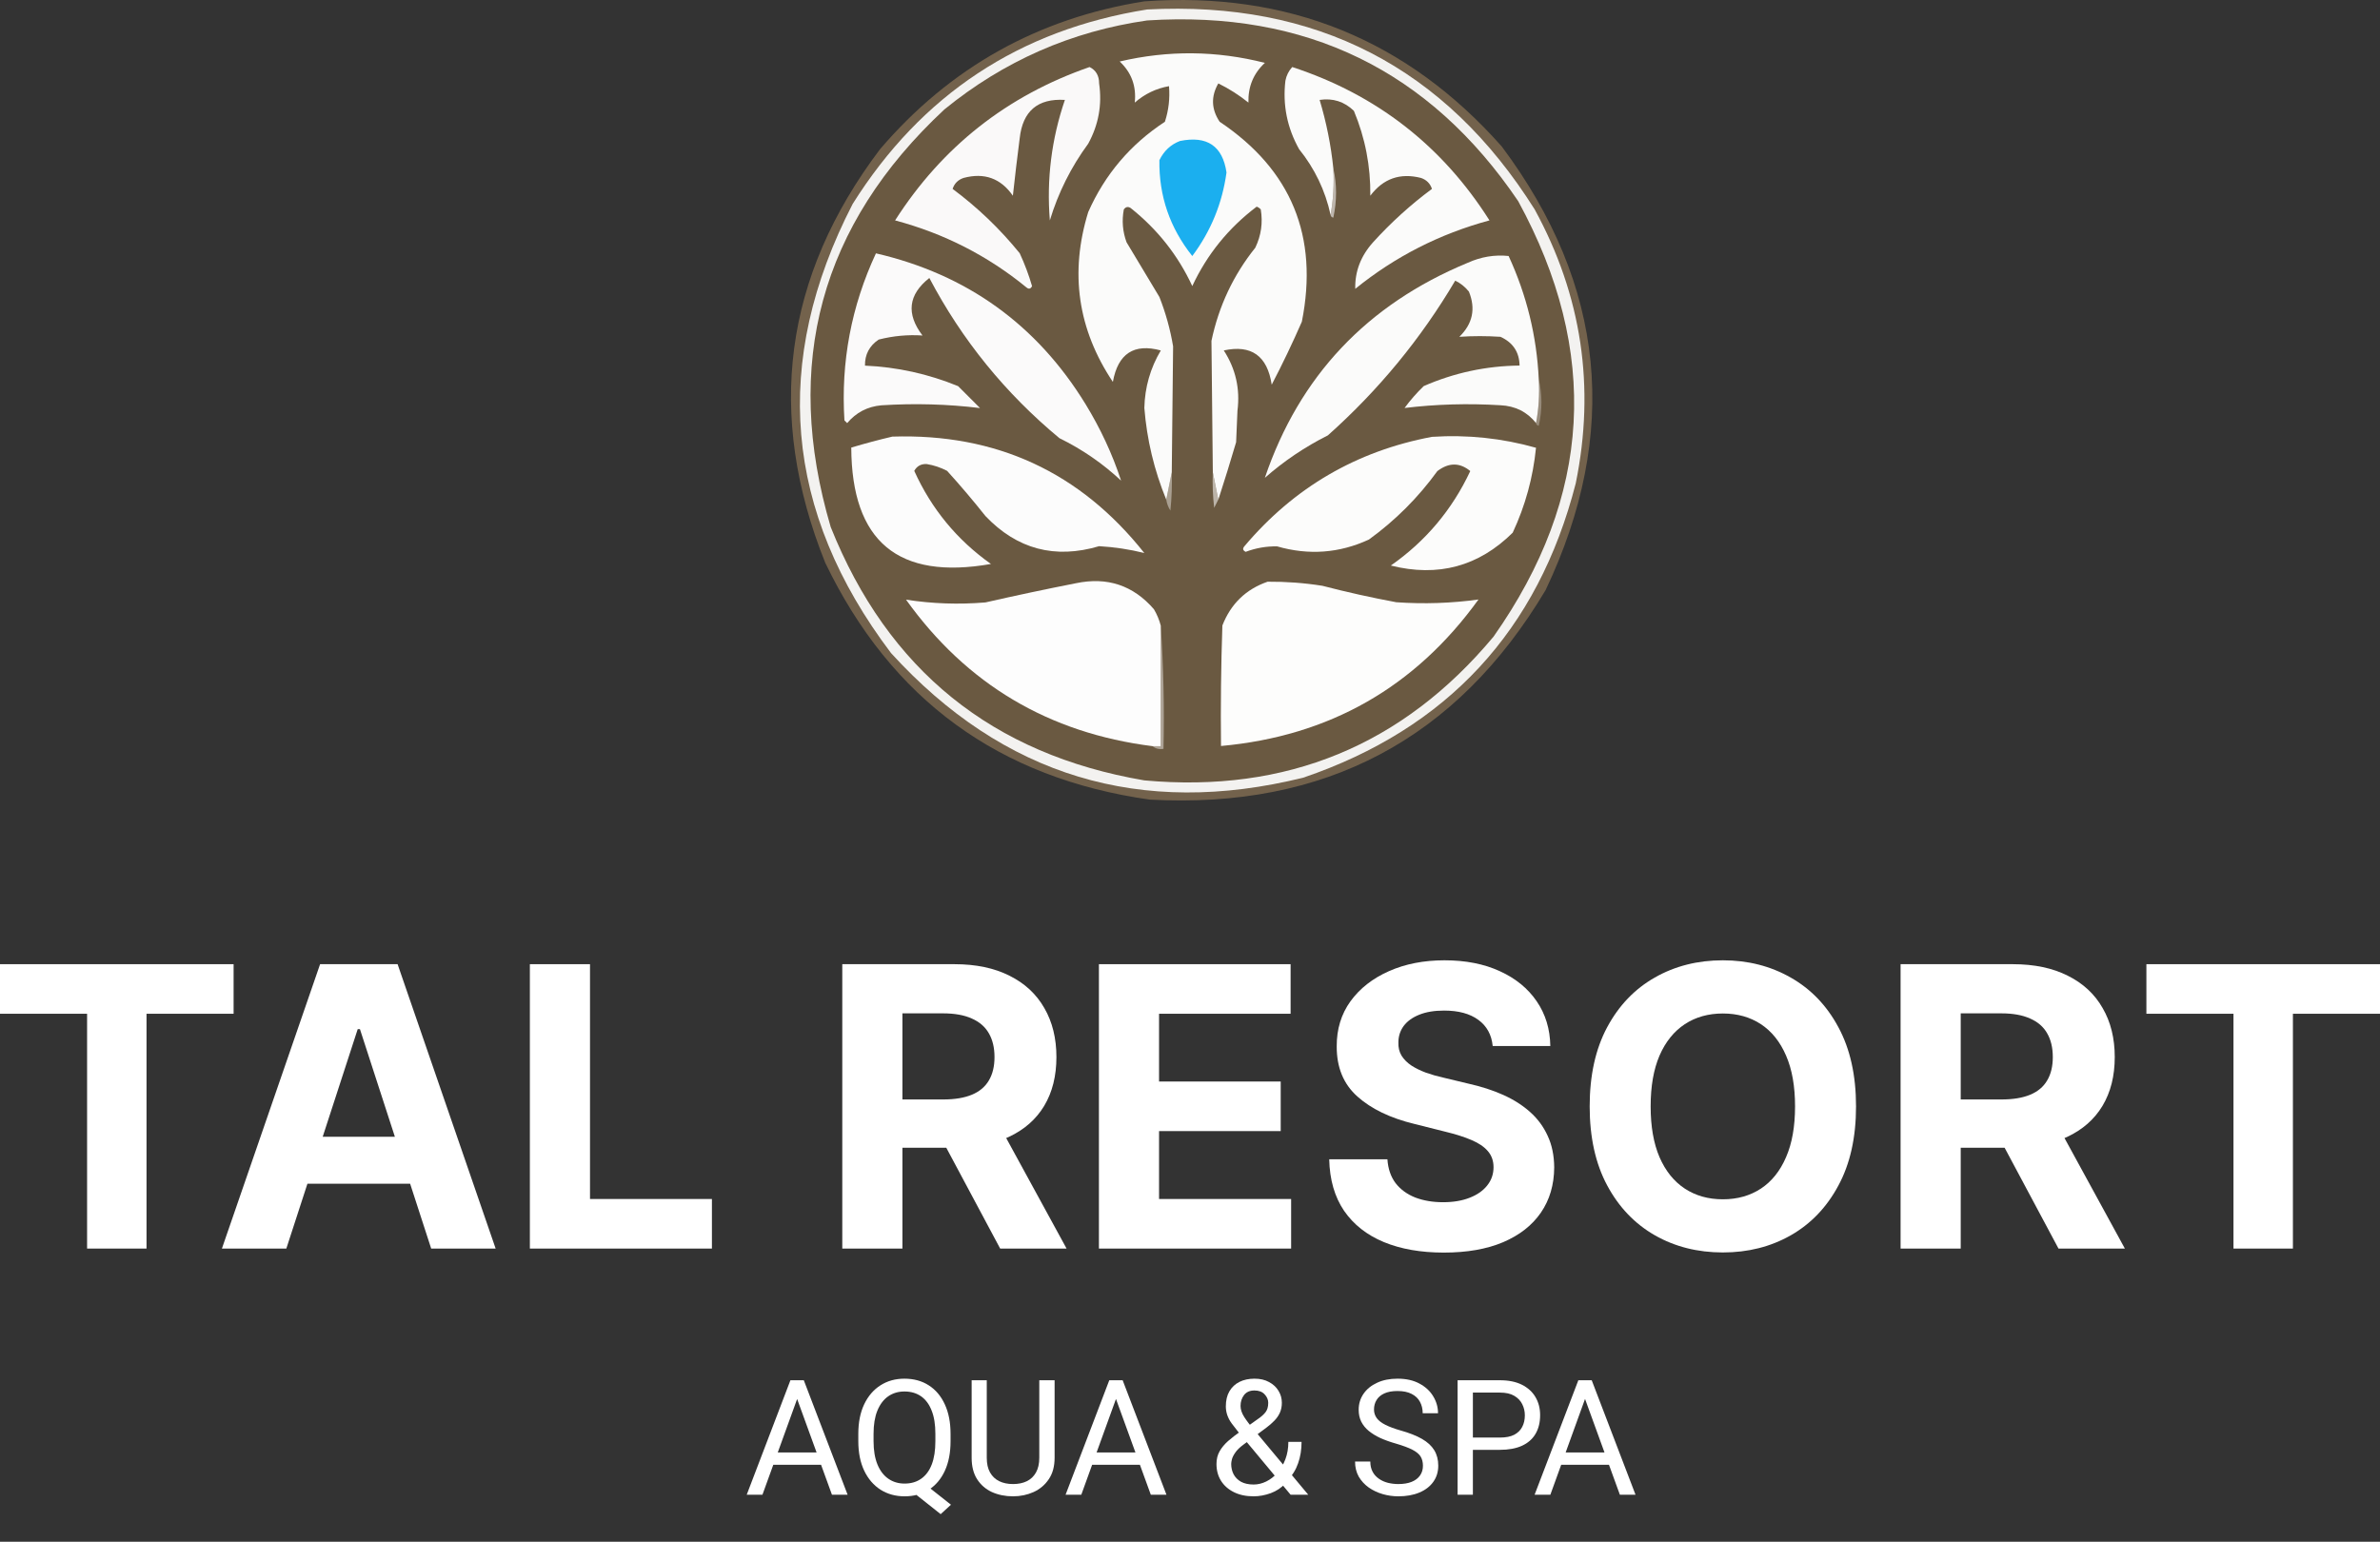 <?xml version="1.0" encoding="UTF-8"?> <svg xmlns="http://www.w3.org/2000/svg" width="71" height="46" viewBox="0 0 71 46" fill="none"><rect x="0" y="0" width="71" height="46" fill="#333333" stroke="none"/><path d="M22.745 44.598H22.276L23.58 41.182H23.881L23.874 41.482L22.745 44.598ZM23.686 41.482L23.681 41.182H23.979L25.286 44.598H24.819L23.686 41.482ZM24.763 43.704H22.841V43.336H24.763V43.704Z" fill="white"></path><path d="M28.369 44.896L28.062 45.177L27.205 44.497L27.499 44.208L28.369 44.896ZM28.357 43C28.357 43.341 28.301 43.634 28.188 43.88C28.076 44.125 27.916 44.315 27.71 44.448C27.505 44.579 27.263 44.645 26.985 44.645C26.716 44.645 26.477 44.579 26.269 44.448C26.061 44.315 25.898 44.125 25.781 43.88C25.664 43.634 25.605 43.341 25.605 43V42.782C25.605 42.441 25.663 42.148 25.779 41.902C25.896 41.655 26.058 41.466 26.265 41.334C26.473 41.201 26.711 41.135 26.98 41.135C27.259 41.135 27.501 41.201 27.707 41.334C27.914 41.466 28.073 41.655 28.186 41.902C28.3 42.148 28.357 42.441 28.357 42.782V43ZM27.904 42.777C27.904 42.505 27.868 42.276 27.794 42.09C27.722 41.902 27.617 41.76 27.48 41.663C27.342 41.566 27.176 41.517 26.98 41.517C26.796 41.517 26.634 41.566 26.494 41.663C26.357 41.76 26.25 41.902 26.173 42.09C26.098 42.276 26.06 42.505 26.06 42.777V43C26.06 43.274 26.099 43.505 26.175 43.692C26.252 43.88 26.36 44.022 26.499 44.119C26.638 44.216 26.8 44.265 26.985 44.265C27.18 44.265 27.346 44.216 27.482 44.119C27.62 44.022 27.725 43.88 27.797 43.692C27.869 43.505 27.904 43.274 27.904 43V42.777Z" fill="white"></path><path d="M31.461 41.182V43.493C31.461 43.749 31.404 43.963 31.288 44.133C31.174 44.304 31.022 44.432 30.833 44.518C30.645 44.602 30.441 44.645 30.22 44.645C29.989 44.645 29.779 44.602 29.591 44.518C29.405 44.432 29.258 44.304 29.148 44.133C29.04 43.963 28.986 43.749 28.986 43.493V41.182H29.437V43.493C29.437 43.671 29.469 43.818 29.535 43.934C29.601 44.05 29.692 44.136 29.81 44.194C29.927 44.251 30.064 44.279 30.22 44.279C30.378 44.279 30.516 44.251 30.633 44.194C30.75 44.136 30.841 44.05 30.905 43.934C30.971 43.818 31.004 43.671 31.004 43.493V41.182H31.461Z" fill="white"></path><path d="M32.257 44.598H31.788L33.092 41.182H33.392L33.385 41.482L32.257 44.598ZM33.198 41.482L33.193 41.182H33.491L34.798 44.598H34.331L33.198 41.482ZM34.275 43.704H32.353V43.336H34.275V43.704Z" fill="white"></path><path d="M37.526 42.338C37.625 42.271 37.701 42.203 37.754 42.134C37.807 42.065 37.834 41.972 37.834 41.855C37.834 41.763 37.798 41.678 37.726 41.602C37.655 41.525 37.554 41.487 37.423 41.487C37.285 41.487 37.181 41.533 37.111 41.625C37.042 41.716 37.008 41.824 37.008 41.949C37.008 42.054 37.045 42.165 37.12 42.282C37.196 42.399 37.292 42.525 37.411 42.66L39.028 44.598H38.502L37.179 43.009C37.002 42.804 36.856 42.623 36.74 42.465C36.626 42.306 36.569 42.138 36.569 41.963C36.569 41.785 36.604 41.635 36.675 41.513C36.747 41.389 36.847 41.295 36.975 41.231C37.103 41.167 37.253 41.135 37.425 41.135C37.593 41.135 37.737 41.168 37.859 41.236C37.981 41.301 38.075 41.389 38.141 41.498C38.207 41.606 38.24 41.725 38.24 41.855C38.24 41.965 38.22 42.063 38.181 42.151C38.142 42.237 38.087 42.316 38.017 42.388C37.948 42.46 37.867 42.53 37.775 42.599L37.097 43.101C36.984 43.184 36.902 43.264 36.851 43.34C36.799 43.415 36.765 43.483 36.75 43.542C36.736 43.6 36.729 43.646 36.729 43.68C36.729 43.791 36.753 43.894 36.801 43.988C36.85 44.08 36.923 44.154 37.022 44.211C37.122 44.265 37.247 44.293 37.397 44.293C37.527 44.293 37.654 44.262 37.777 44.201C37.901 44.14 38.012 44.053 38.111 43.941C38.209 43.828 38.287 43.694 38.345 43.54C38.405 43.383 38.434 43.21 38.434 43.021H38.828C38.828 43.253 38.794 43.465 38.725 43.659C38.658 43.853 38.553 44.022 38.409 44.166C38.395 44.18 38.383 44.197 38.376 44.215C38.368 44.233 38.357 44.248 38.343 44.262C38.225 44.391 38.081 44.487 37.909 44.551C37.738 44.613 37.568 44.645 37.397 44.645C37.17 44.645 36.974 44.603 36.808 44.52C36.643 44.438 36.514 44.324 36.424 44.18C36.334 44.035 36.29 43.868 36.29 43.68C36.29 43.536 36.321 43.41 36.384 43.3C36.446 43.191 36.532 43.088 36.639 42.993C36.749 42.898 36.874 42.801 37.015 42.702L37.526 42.338Z" fill="white"></path><path d="M42.449 43.734C42.449 43.627 42.426 43.535 42.381 43.46C42.335 43.385 42.254 43.317 42.137 43.256C42.019 43.195 41.853 43.133 41.637 43.07C41.468 43.022 41.316 42.967 41.179 42.906C41.045 42.844 40.929 42.772 40.832 42.693C40.735 42.613 40.661 42.521 40.609 42.418C40.558 42.315 40.532 42.197 40.532 42.064C40.532 41.886 40.58 41.727 40.675 41.588C40.772 41.447 40.907 41.337 41.081 41.257C41.255 41.175 41.458 41.135 41.691 41.135C41.949 41.135 42.168 41.184 42.348 41.283C42.528 41.38 42.665 41.507 42.758 41.665C42.852 41.821 42.899 41.989 42.899 42.167H42.442C42.442 42.039 42.414 41.925 42.36 41.825C42.306 41.724 42.224 41.646 42.113 41.59C42.002 41.532 41.861 41.503 41.691 41.503C41.531 41.503 41.399 41.527 41.294 41.576C41.191 41.624 41.114 41.69 41.065 41.773C41.014 41.856 40.989 41.95 40.989 42.057C40.989 42.152 41.017 42.237 41.072 42.313C41.126 42.386 41.212 42.453 41.33 42.512C41.447 42.571 41.599 42.628 41.785 42.681C42.043 42.753 42.255 42.837 42.421 42.932C42.586 43.027 42.708 43.14 42.787 43.27C42.866 43.4 42.906 43.553 42.906 43.73C42.906 43.914 42.857 44.075 42.758 44.213C42.66 44.351 42.522 44.457 42.343 44.532C42.165 44.607 41.955 44.645 41.714 44.645C41.556 44.645 41.401 44.623 41.248 44.579C41.096 44.535 40.957 44.469 40.832 44.382C40.709 44.294 40.609 44.186 40.534 44.058C40.461 43.928 40.424 43.778 40.424 43.608H40.879C40.879 43.725 40.902 43.826 40.947 43.91C40.992 43.995 41.054 44.064 41.133 44.119C41.211 44.174 41.3 44.215 41.4 44.241C41.5 44.266 41.605 44.279 41.714 44.279C41.872 44.279 42.005 44.257 42.113 44.213C42.223 44.168 42.306 44.104 42.362 44.023C42.42 43.942 42.449 43.845 42.449 43.734Z" fill="white"></path><path d="M43.835 43.258V42.892H44.746C44.922 42.892 45.065 42.864 45.173 42.808C45.282 42.75 45.362 42.671 45.412 42.571C45.464 42.471 45.489 42.356 45.489 42.228C45.489 42.111 45.464 42.001 45.412 41.897C45.362 41.794 45.282 41.71 45.173 41.646C45.065 41.582 44.922 41.55 44.746 41.55H43.939V44.598H43.483V41.182H44.746C45.004 41.182 45.222 41.226 45.4 41.315C45.579 41.405 45.714 41.527 45.806 41.684C45.898 41.84 45.945 42.02 45.945 42.223C45.945 42.442 45.898 42.629 45.806 42.784C45.714 42.939 45.579 43.057 45.4 43.138C45.222 43.218 45.004 43.258 44.746 43.258H43.835Z" fill="white"></path><path d="M46.25 44.598H45.78L47.085 41.182H47.385L47.378 41.482L46.25 44.598ZM47.191 41.482L47.186 41.182H47.484L48.791 44.598H48.324L47.191 41.482ZM48.267 43.704H46.346V43.336H48.267V43.704Z" fill="white"></path><path fill-rule="evenodd" clip-rule="evenodd" d="M34.137 0.04C38.418 -0.264 41.972 1.179 44.8 4.37C47.896 8.511 48.332 12.923 46.108 17.607C43.455 22.059 39.519 24.143 34.301 23.858C29.809 23.226 26.582 20.87 24.618 16.79C22.84 12.361 23.384 8.249 26.253 4.452C28.339 2.013 30.968 0.542 34.137 0.04Z" fill="#73624C"></path><path fill-rule="evenodd" clip-rule="evenodd" d="M34.22 0.283C39.261 0.018 43.115 2.007 45.782 6.248C47.187 8.818 47.595 11.542 47.008 14.419C45.882 18.813 43.172 21.741 38.878 23.203C34.031 24.401 29.932 23.162 26.581 19.485C23.39 15.264 23.009 10.797 25.437 6.084C27.488 2.821 30.416 0.888 34.22 0.283Z" fill="#F3F2F0"></path><path fill-rule="evenodd" clip-rule="evenodd" d="M34.22 0.61C38.959 0.304 42.65 2.101 45.291 6.002C47.739 10.492 47.494 14.822 44.556 18.994C41.847 22.24 38.374 23.67 34.138 23.284C29.606 22.51 26.487 19.99 24.782 15.726C23.346 10.86 24.477 6.707 28.173 3.265C29.947 1.819 31.963 0.934 34.22 0.61Z" fill="#6A5941"></path><path fill-rule="evenodd" clip-rule="evenodd" d="M34.627 18.666C34.709 19.877 34.736 21.103 34.709 22.343C34.578 22.365 34.47 22.337 34.382 22.261C34.464 22.261 34.546 22.261 34.627 22.261C34.627 21.063 34.627 19.864 34.627 18.666Z" fill="#ACA295"></path><path fill-rule="evenodd" clip-rule="evenodd" d="M37.815 17.356C38.362 17.352 38.907 17.392 39.449 17.478C40.178 17.668 40.913 17.831 41.655 17.969C42.479 18.026 43.296 17.999 44.106 17.887C42.215 20.508 39.655 21.965 36.425 22.258C36.412 21.06 36.425 19.861 36.466 18.663C36.718 18.016 37.168 17.581 37.815 17.356Z" fill="#FDFDFC"></path><path fill-rule="evenodd" clip-rule="evenodd" d="M34.628 18.668C34.628 19.866 34.628 21.065 34.628 22.263C34.547 22.263 34.465 22.263 34.383 22.263C31.287 21.873 28.836 20.416 27.029 17.892C27.809 18.013 28.599 18.041 29.399 17.974C30.295 17.77 31.194 17.579 32.095 17.402C33.031 17.205 33.807 17.464 34.424 18.178C34.516 18.334 34.584 18.497 34.628 18.668Z" fill="#FDFDFD"></path><path fill-rule="evenodd" clip-rule="evenodd" d="M36.18 14.09C36.235 14.362 36.289 14.635 36.344 14.907C36.304 14.986 36.263 15.068 36.221 15.152C36.18 14.799 36.167 14.445 36.18 14.09Z" fill="#BCB4A9"></path><path fill-rule="evenodd" clip-rule="evenodd" d="M34.955 14.09C34.969 14.472 34.955 14.853 34.915 15.234C34.85 15.132 34.809 15.023 34.792 14.907C34.846 14.635 34.901 14.362 34.955 14.09Z" fill="#A99F91"></path><path fill-rule="evenodd" clip-rule="evenodd" d="M42.717 13.034C43.775 12.965 44.81 13.074 45.822 13.36C45.734 14.244 45.503 15.088 45.127 15.893C44.112 16.9 42.9 17.227 41.491 16.874C42.531 16.147 43.321 15.207 43.861 14.055C43.549 13.796 43.222 13.796 42.88 14.055C42.308 14.845 41.627 15.526 40.838 16.098C39.955 16.506 39.043 16.574 38.1 16.302C37.776 16.296 37.463 16.351 37.161 16.465C37.077 16.424 37.064 16.37 37.12 16.302C38.599 14.548 40.465 13.458 42.717 13.034Z" fill="#FCFCFB"></path><path fill-rule="evenodd" clip-rule="evenodd" d="M26.62 13.027C29.716 12.928 32.222 14.085 34.137 16.5C33.702 16.392 33.253 16.323 32.789 16.296C31.472 16.687 30.341 16.387 29.398 15.397C29.032 14.936 28.651 14.486 28.254 14.049C28.061 13.948 27.857 13.88 27.642 13.845C27.475 13.839 27.353 13.907 27.274 14.049C27.786 15.182 28.548 16.108 29.562 16.827C26.795 17.314 25.406 16.157 25.395 13.354C25.81 13.23 26.218 13.121 26.62 13.027Z" fill="#FCFCFC"></path><path fill-rule="evenodd" clip-rule="evenodd" d="M45.904 11.315C46.011 11.765 46.011 12.228 45.904 12.704C45.854 12.693 45.827 12.666 45.822 12.622C45.903 12.202 45.93 11.766 45.904 11.315Z" fill="#978B7B"></path><path fill-rule="evenodd" clip-rule="evenodd" d="M45.904 11.315C45.931 11.767 45.903 12.203 45.823 12.623C45.557 12.289 45.203 12.112 44.76 12.091C43.798 12.032 42.845 12.059 41.901 12.173C42.072 11.94 42.263 11.722 42.472 11.52C43.383 11.122 44.337 10.917 45.332 10.907C45.324 10.503 45.133 10.217 44.76 10.049C44.35 10.022 43.941 10.022 43.535 10.049C43.933 9.661 44.028 9.212 43.821 8.701C43.707 8.559 43.571 8.45 43.412 8.374C42.39 10.105 41.123 11.644 39.613 12.99C38.931 13.332 38.304 13.755 37.733 14.257C38.761 11.226 40.777 9.088 43.78 7.843C44.18 7.662 44.588 7.594 45.005 7.638C45.544 8.805 45.844 10.031 45.904 11.315Z" fill="#FBFBFA"></path><path fill-rule="evenodd" clip-rule="evenodd" d="M26.131 7.559C28.841 8.186 30.925 9.684 32.381 12.053C32.828 12.783 33.183 13.545 33.444 14.34C32.895 13.828 32.282 13.405 31.605 13.074C29.99 11.734 28.696 10.141 27.724 8.294C27.095 8.791 27.027 9.363 27.52 10.01C27.082 9.981 26.646 10.021 26.212 10.132C25.935 10.319 25.799 10.578 25.804 10.909C26.764 10.951 27.69 11.156 28.582 11.521C28.796 11.735 29.013 11.953 29.236 12.175C28.262 12.057 27.282 12.03 26.294 12.093C25.88 12.13 25.539 12.307 25.273 12.624C25.245 12.597 25.218 12.57 25.191 12.543C25.082 10.8 25.395 9.138 26.131 7.559Z" fill="#FBFAFA"></path><path fill-rule="evenodd" clip-rule="evenodd" d="M39.776 5.023C39.884 5.501 39.884 5.991 39.776 6.494C39.726 6.484 39.699 6.457 39.694 6.412C39.775 5.965 39.802 5.502 39.776 5.023Z" fill="#BEB6AD"></path><path fill-rule="evenodd" clip-rule="evenodd" d="M39.776 5.023C39.802 5.502 39.775 5.965 39.694 6.412C39.535 5.684 39.221 5.03 38.755 4.451C38.398 3.813 38.261 3.132 38.346 2.409C38.376 2.252 38.444 2.115 38.55 2C41.062 2.823 43.023 4.348 44.434 6.576C42.949 6.977 41.615 7.658 40.43 8.618C40.417 8.101 40.594 7.638 40.961 7.229C41.499 6.636 42.085 6.105 42.718 5.636C42.664 5.474 42.555 5.365 42.391 5.309C41.768 5.151 41.264 5.328 40.879 5.84C40.89 4.959 40.726 4.115 40.389 3.307C40.104 3.031 39.764 2.922 39.367 2.981C39.568 3.648 39.705 4.329 39.776 5.023Z" fill="#FBFBFA"></path><path fill-rule="evenodd" clip-rule="evenodd" d="M32.504 2C32.694 2.094 32.789 2.258 32.789 2.49C32.881 3.125 32.772 3.724 32.463 4.288C31.95 4.987 31.569 5.749 31.319 6.576C31.219 5.345 31.369 4.147 31.768 2.981C30.958 2.932 30.509 3.314 30.42 4.124C30.346 4.696 30.278 5.267 30.216 5.84C29.855 5.32 29.364 5.143 28.745 5.309C28.58 5.365 28.471 5.474 28.418 5.636C29.162 6.189 29.83 6.829 30.42 7.556C30.567 7.873 30.69 8.2 30.788 8.537C30.747 8.62 30.692 8.634 30.624 8.578C29.467 7.631 28.16 6.964 26.702 6.576C28.108 4.379 30.042 2.854 32.504 2Z" fill="#FAF9F9"></path><path fill-rule="evenodd" clip-rule="evenodd" d="M36.345 14.909C36.29 14.636 36.236 14.364 36.181 14.092C36.167 12.784 36.154 11.476 36.14 10.17C36.358 9.134 36.794 8.207 37.448 7.391C37.623 7.026 37.677 6.645 37.611 6.248C37.577 6.21 37.536 6.183 37.489 6.166C36.65 6.8 36.01 7.59 35.568 8.535C35.142 7.618 34.529 6.842 33.73 6.207C33.652 6.156 33.584 6.17 33.526 6.248C33.463 6.582 33.49 6.909 33.607 7.228C33.934 7.773 34.261 8.318 34.588 8.862C34.775 9.338 34.911 9.828 34.996 10.333C34.985 11.585 34.971 12.838 34.956 14.092C34.901 14.364 34.847 14.636 34.792 14.909C34.431 14.029 34.213 13.117 34.138 12.171C34.153 11.556 34.316 10.984 34.629 10.456C33.828 10.238 33.351 10.551 33.199 11.395C32.152 9.828 31.907 8.139 32.463 6.329C32.96 5.206 33.722 4.308 34.751 3.633C34.863 3.29 34.904 2.936 34.874 2.571C34.492 2.638 34.151 2.801 33.852 3.061C33.904 2.573 33.754 2.164 33.403 1.835C34.849 1.495 36.293 1.509 37.734 1.876C37.393 2.191 37.23 2.586 37.243 3.061C36.966 2.838 36.666 2.647 36.345 2.489C36.121 2.876 36.135 3.258 36.385 3.633C38.525 5.066 39.342 7.055 38.837 9.598C38.559 10.234 38.26 10.86 37.938 11.477C37.807 10.617 37.331 10.277 36.508 10.456C36.862 11.003 36.999 11.602 36.916 12.253C36.903 12.566 36.889 12.88 36.876 13.193C36.706 13.77 36.529 14.342 36.345 14.909Z" fill="#FBFBFA"></path><path fill-rule="evenodd" clip-rule="evenodd" d="M35.2 4.207C36.01 4.042 36.473 4.355 36.589 5.146C36.463 6.066 36.123 6.896 35.568 7.639C34.898 6.798 34.571 5.845 34.587 4.779C34.721 4.503 34.925 4.312 35.2 4.207Z" fill="#1BAFEF"></path><path d="M0 30.247V28.768H6.969V30.247H4.371V37.253H2.598V30.247H0Z" fill="white"></path><path d="M8.542 37.253H6.62L9.549 28.768H11.861L14.786 37.253H12.863L10.738 30.707H10.671L8.542 37.253ZM8.422 33.918H12.963V35.319H8.422V33.918Z" fill="white"></path><path d="M15.807 37.253V28.768H17.601V35.774H21.238V37.253H15.807Z" fill="white"></path><path d="M25.127 37.253V28.768H28.474C29.115 28.768 29.662 28.883 30.115 29.112C30.571 29.339 30.917 29.66 31.155 30.078C31.395 30.492 31.515 30.979 31.515 31.54C31.515 32.103 31.394 32.588 31.151 32.994C30.908 33.398 30.556 33.707 30.094 33.922C29.636 34.138 29.081 34.245 28.429 34.245H26.187V32.804H28.139C28.481 32.804 28.766 32.757 28.992 32.663C29.219 32.569 29.387 32.428 29.498 32.24C29.611 32.052 29.668 31.819 29.668 31.54C29.668 31.258 29.611 31.021 29.498 30.828C29.387 30.634 29.217 30.488 28.988 30.388C28.762 30.286 28.476 30.235 28.131 30.235H26.921V37.253H25.127ZM29.709 33.392L31.818 37.253H29.837L27.774 33.392H29.709Z" fill="white"></path><path d="M32.783 37.253V28.768H38.501V30.247H34.577V32.269H38.206V33.748H34.577V35.774H38.517V37.253H32.783Z" fill="white"></path><path d="M44.53 31.209C44.497 30.874 44.355 30.615 44.103 30.43C43.852 30.245 43.511 30.152 43.08 30.152C42.787 30.152 42.54 30.194 42.338 30.276C42.136 30.357 41.982 30.468 41.874 30.612C41.769 30.756 41.717 30.919 41.717 31.101C41.711 31.253 41.743 31.385 41.812 31.499C41.884 31.612 41.982 31.71 42.106 31.793C42.23 31.873 42.374 31.943 42.537 32.004C42.7 32.062 42.874 32.112 43.059 32.153L43.821 32.336C44.191 32.418 44.531 32.529 44.841 32.667C45.15 32.805 45.418 32.975 45.644 33.177C45.871 33.378 46.046 33.616 46.17 33.889C46.298 34.163 46.362 34.476 46.365 34.83C46.362 35.349 46.23 35.799 45.968 36.18C45.708 36.559 45.332 36.853 44.841 37.063C44.352 37.27 43.762 37.373 43.072 37.373C42.386 37.373 41.79 37.269 41.282 37.059C40.776 36.849 40.381 36.538 40.097 36.127C39.815 35.712 39.667 35.2 39.653 34.589H41.389C41.409 34.874 41.49 35.111 41.634 35.302C41.78 35.49 41.975 35.632 42.218 35.729C42.464 35.823 42.741 35.87 43.051 35.87C43.355 35.87 43.618 35.825 43.842 35.737C44.069 35.649 44.244 35.526 44.368 35.368C44.493 35.211 44.555 35.03 44.555 34.825C44.555 34.635 44.498 34.475 44.385 34.345C44.274 34.215 44.111 34.105 43.896 34.014C43.683 33.922 43.422 33.84 43.113 33.765L42.189 33.533C41.474 33.359 40.909 33.087 40.495 32.717C40.08 32.347 39.874 31.848 39.877 31.221C39.874 30.707 40.011 30.259 40.287 29.875C40.566 29.491 40.949 29.191 41.435 28.976C41.921 28.76 42.474 28.652 43.092 28.652C43.722 28.652 44.272 28.76 44.741 28.976C45.214 29.191 45.581 29.491 45.843 29.875C46.106 30.259 46.241 30.703 46.249 31.209H44.53Z" fill="white"></path><path d="M55.369 33.011C55.369 33.936 55.194 34.723 54.843 35.372C54.495 36.022 54.02 36.517 53.418 36.86C52.818 37.2 52.145 37.369 51.396 37.369C50.642 37.369 49.965 37.198 49.366 36.856C48.767 36.513 48.293 36.017 47.945 35.368C47.597 34.719 47.423 33.933 47.423 33.011C47.423 32.086 47.597 31.298 47.945 30.649C48.293 30 48.767 29.506 49.366 29.166C49.965 28.824 50.642 28.652 51.396 28.652C52.145 28.652 52.818 28.824 53.418 29.166C54.02 29.506 54.495 30 54.843 30.649C55.194 31.298 55.369 32.086 55.369 33.011ZM53.55 33.011C53.55 32.411 53.461 31.906 53.281 31.494C53.104 31.083 52.854 30.771 52.531 30.558C52.208 30.346 51.83 30.239 51.396 30.239C50.962 30.239 50.584 30.346 50.261 30.558C49.938 30.771 49.686 31.083 49.507 31.494C49.33 31.906 49.242 32.411 49.242 33.011C49.242 33.61 49.33 34.116 49.507 34.527C49.686 34.939 49.938 35.251 50.261 35.464C50.584 35.676 50.962 35.783 51.396 35.783C51.83 35.783 52.208 35.676 52.531 35.464C52.854 35.251 53.104 34.939 53.281 34.527C53.461 34.116 53.55 33.61 53.55 33.011Z" fill="white"></path><path d="M56.698 37.253V28.768H60.046C60.687 28.768 61.233 28.883 61.686 29.112C62.142 29.339 62.489 29.66 62.726 30.078C62.967 30.492 63.087 30.979 63.087 31.54C63.087 32.103 62.965 32.588 62.722 32.994C62.479 33.398 62.127 33.707 61.666 33.922C61.207 34.138 60.652 34.245 60 34.245H57.759V32.804H59.71C60.053 32.804 60.337 32.757 60.564 32.663C60.79 32.569 60.959 32.428 61.069 32.24C61.182 32.052 61.239 31.819 61.239 31.54C61.239 31.258 61.182 31.021 61.069 30.828C60.959 30.634 60.789 30.488 60.559 30.388C60.333 30.286 60.047 30.235 59.702 30.235H58.492V37.253H56.698ZM61.28 33.392L63.389 37.253H61.409L59.346 33.392H61.28Z" fill="white"></path><path d="M64.031 30.247V28.768H71V30.247H68.402V37.253H66.629V30.247H64.031Z" fill="white"></path></svg> 